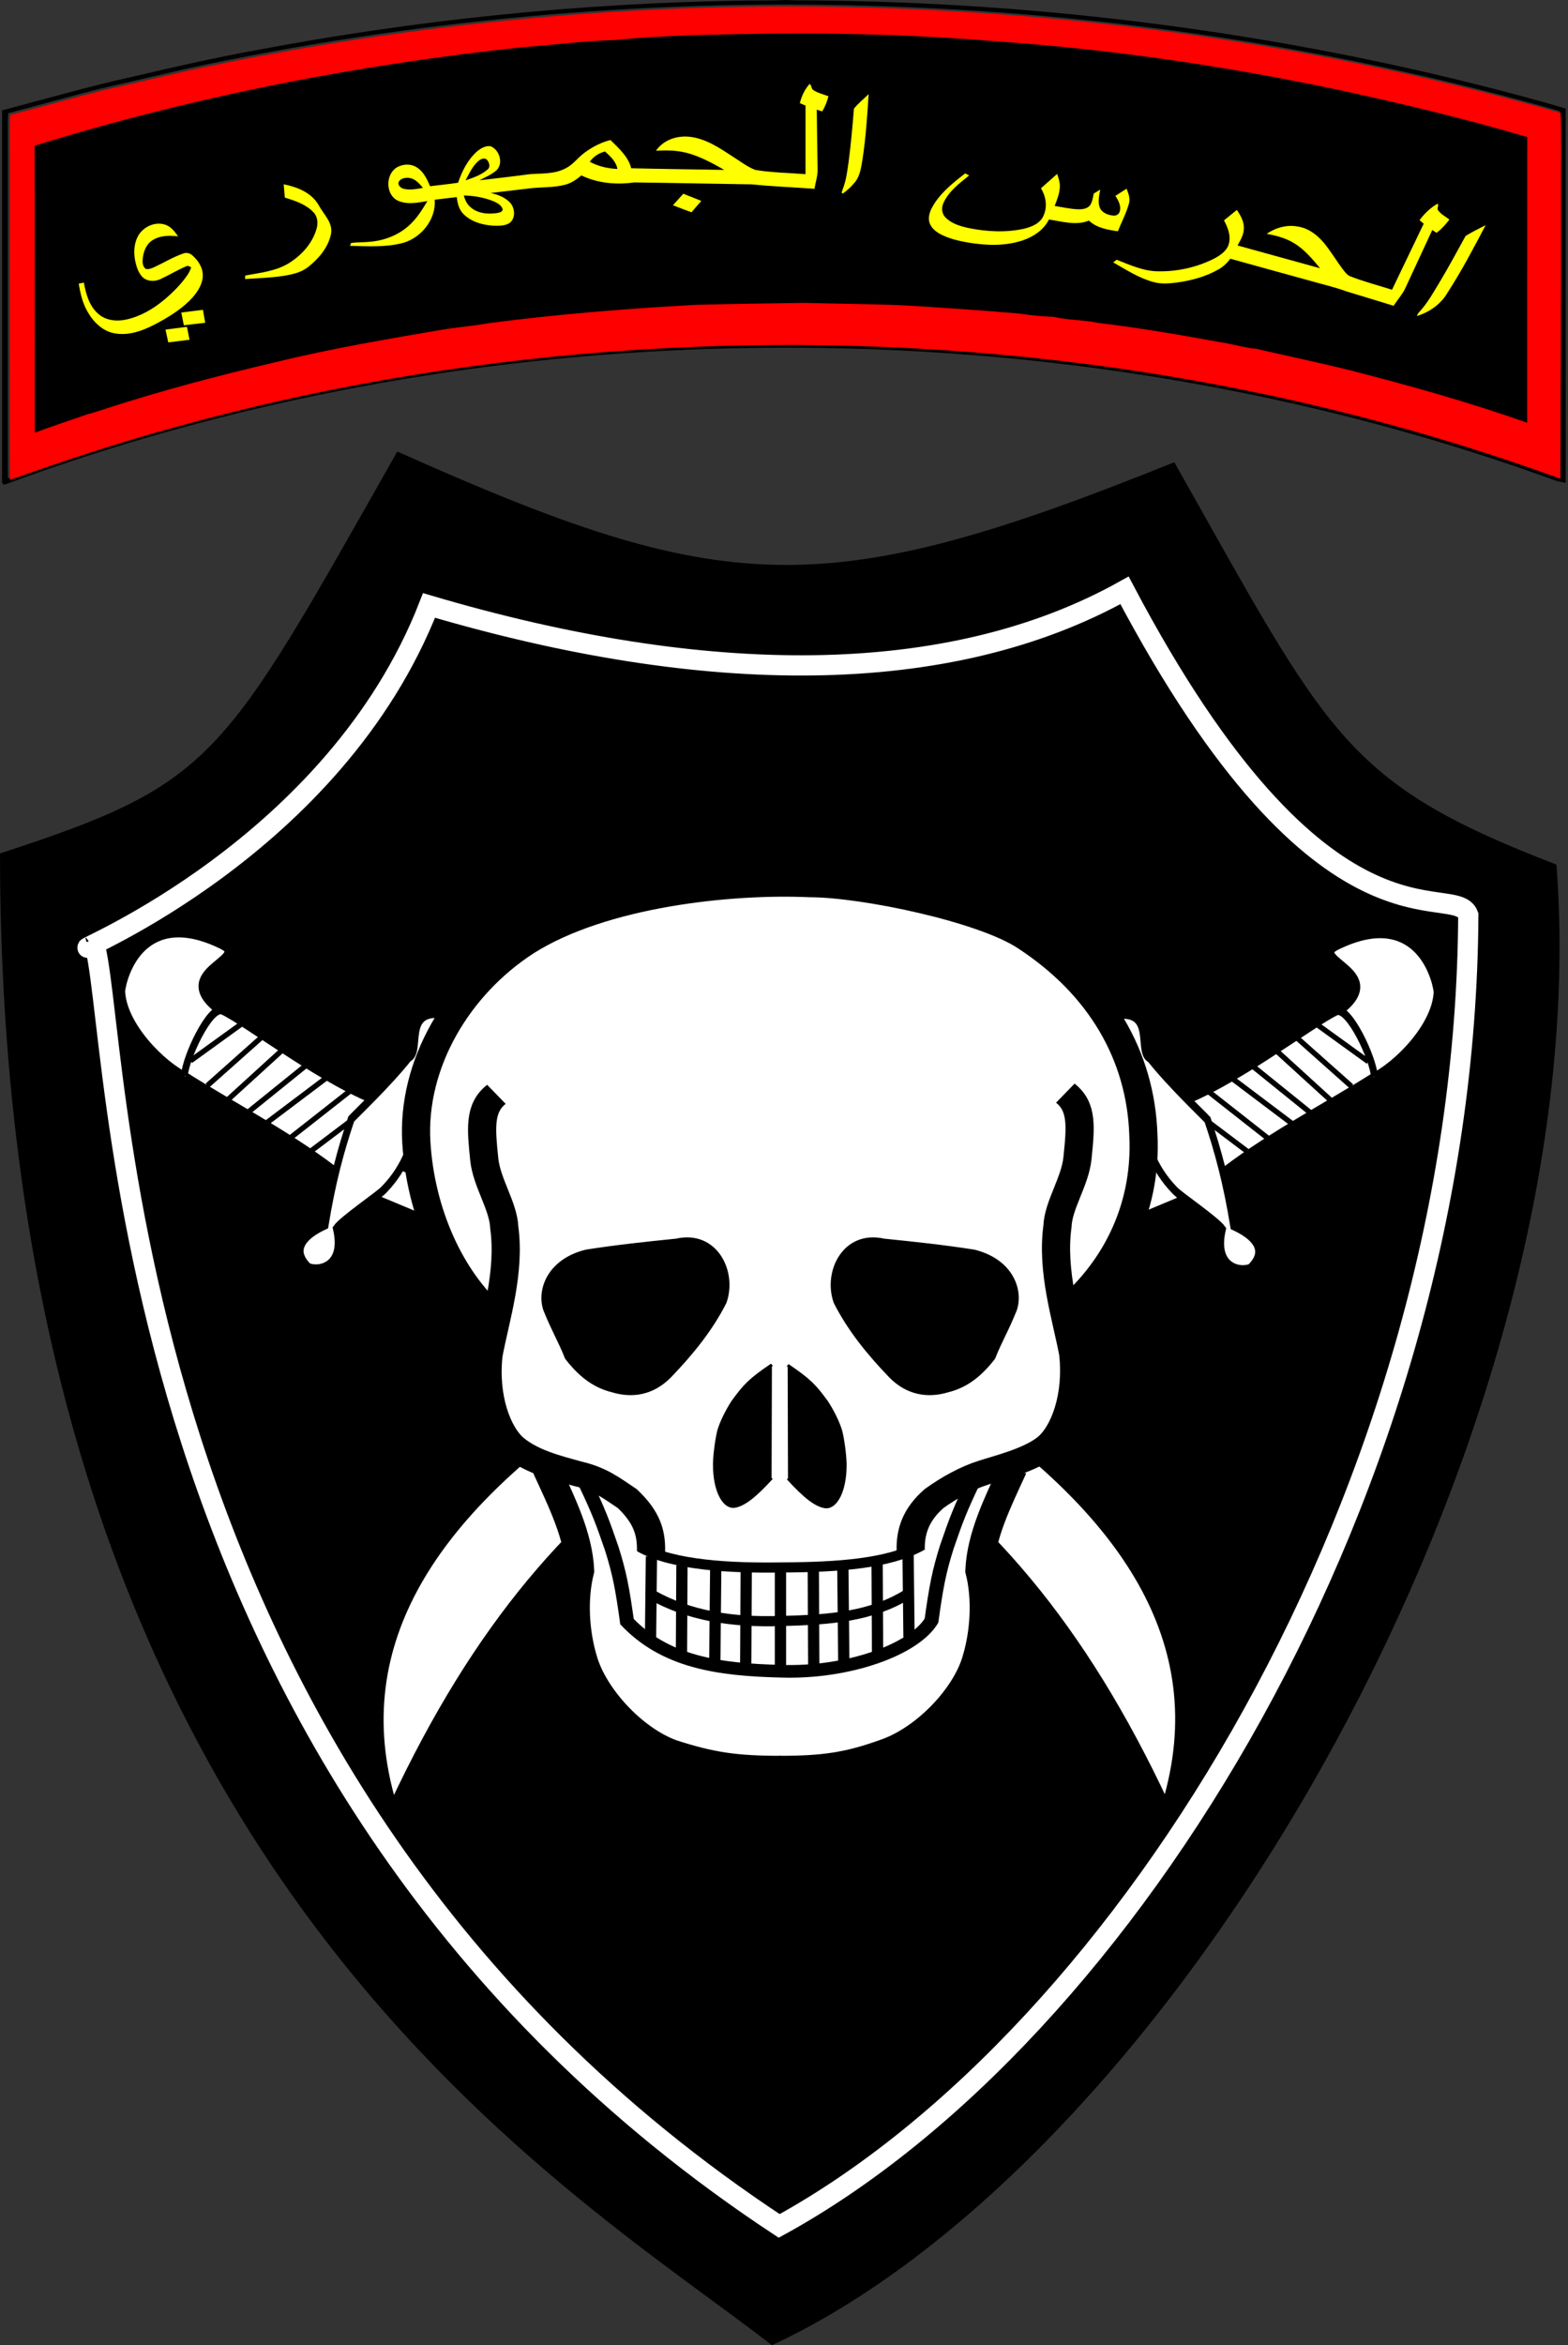 <svg xmlns="http://www.w3.org/2000/svg" width="232.573" height="347.59" version="1.0"><rect width="100%" height="100%" fill="#333333" stroke="none"/><path d="M304.439-145.748c16.141 7.205 21.015 7.546 38.416.527 7.644 13.522 8.361 15.828 18.893 19.88 2.147 28.001-18.632 63.773-38.786 73.149-10.387-8.05-38.147-23.892-38.166-73.7 10.668-3.48 10.958-4.546 19.643-19.856z" style="fill:#000;fill-opacity:1;fill-rule:evenodd;stroke:none" transform="matrix(3 0 0 3 -854.388 504.166)"/><path d="M289.15-121.24c-.784.216 12.196-4.935 16.858-16.904 13.61 4.019 25.666 4.119 34.386-.746 9.91 18.766 16.33 14.25 16.997 16.042-.14 28.259-16.884 55.349-34.071 64.762-33.737-22.237-32.46-59.94-33.932-63.551" style="fill:none;stroke:#fff;stroke-width:1;stroke-miterlimit:4;stroke-opacity:1;stroke-dasharray:none;stroke-dashoffset:0;overflow:visible" transform="matrix(3 0 0 3 -854.388 504.166)"/><g style="fill:#fff;fill-opacity:1"><path d="M491.574 169.571c.006.027 1.528 1.286 1.765 1.04 9.756-14.25 14.4-21.957 28.982-25.48-11.081-6.683-22.303 10.902-31.066 23.416.221.09.39 1.086.39 1.086" style="fill:#fff;fill-opacity:1;stroke:#000;stroke-width:.286" transform="matrix(.842 3.884 -3.617 .904 258.033 -1892.46)"/><path d="M502.39 155.965c-3.085 2.895-7.688 10.078-10.053 13.56" style="fill:#fff;fill-opacity:1;stroke:#000;stroke-width:.2;stroke-linecap:butt;stroke-linejoin:miter;stroke-miterlimit:4;stroke-opacity:1;stroke-dasharray:none" transform="matrix(.842 3.884 -3.617 .904 258.033 -1892.46)"/><g style="fill:#fff;fill-opacity:1;stroke:#000;stroke-width:2"><g style="fill:#fff;fill-opacity:1;stroke:#000;stroke-width:2"><path d="M940.734 463.227c4.067 6.39 15.85 15.67 24.304 13.781 3.797-1.657 18.601-11.566 4.86-32.066-5.047-7.53-3.278 17.592-15.334 4.812" style="fill:#fff;fill-opacity:1;stroke:#000;stroke-width:2" transform="matrix(-.13 -.597 -.482 .12 373.429 665.712)"/><path d="M941.27 464.142c4.265-1.498 14.781-11.721 13.275-15.086-4.067-6.39-23.664-25.998-31.407-41.174-1.784-1.362-23.894 7.777-15.044 16.315 11.771 11.357 22.935 27.43 32.978 39.554" style="fill:#fff;fill-opacity:1;stroke:#000;stroke-width:2" transform="matrix(-.13 -.597 -.482 .12 373.429 665.712)"/><path transform="matrix(-.172 -.792 -.708 .177 412.01 737.687)" d="m788.677 325.242 3.914-10.102M791.77 329.156l6.061-14.837M801.556 317.54l-6.25 16.162M804.334 321.959l-6.124 14.458M808.185 325.936l-7.008 14.206M804.902 342.983l6.503-13.574M814.435 333.26l-4.356 11.932" style="fill:#fff;fill-opacity:1;stroke:#000;stroke-width:1px;stroke-linecap:butt;stroke-linejoin:miter;stroke-opacity:1"/></g><path style="fill:#fff;fill-opacity:1;stroke:#000;stroke-width:2" d="M47.409 467.478c-6.826 5.134-13.784 9.64-23.604 14.462-1.896 12.177-7.022 8.958-8.9 7.49-1.71-2.913-2.01-10.662 7.448-10.537 1.678-2.28 5.473-14.93 6.411-16.455 3.94-7.643 9.766-12.12 15.823-14.057 2.935-.996 8.047-2.528 11.536-6.33 2.466-.469 1.041-11.317 10.388-7.882 3.862 11.284-7.467 8.35-8.157 12.785-4.91 7.69-10.19 19.071-11.21 20.872" transform="matrix(-.13 -.597 -.482 .12 283.613 137.97)"/><g style="fill:#fff;fill-opacity:1"><path style="fill:#fff;fill-opacity:1;fill-rule:evenodd;stroke:none" d="m1380.131-831.144-45.817-17.253-13.18-35.028 35.14 16.654c.265.23 23.857 35.627 23.857 35.627z" stroke="none" transform="matrix(.037 .173 -.167 .042 -136.943 -27.643)"/></g></g></g><g style="fill:#fff;fill-opacity:1"><path d="M491.574 169.571c.006.027 1.528 1.286 1.765 1.04 9.756-14.25 14.4-21.957 28.982-25.48-11.081-6.683-22.303 10.902-31.066 23.416.221.09.39 1.086.39 1.086" style="fill:#fff;fill-opacity:1;stroke:#000;stroke-width:.286" transform="matrix(-.842 3.884 3.617 .904 -26.827 -1892.344)"/><path d="M502.39 155.965c-3.085 2.895-7.688 10.078-10.053 13.56" style="fill:#fff;fill-opacity:1;stroke:#000;stroke-width:.2;stroke-linecap:butt;stroke-linejoin:miter;stroke-miterlimit:4;stroke-opacity:1;stroke-dasharray:none" transform="matrix(-.842 3.884 3.617 .904 -26.827 -1892.344)"/><g style="fill:#fff;fill-opacity:1;stroke:#000;stroke-width:2"><g style="fill:#fff;fill-opacity:1;stroke:#000;stroke-width:2"><path d="M940.734 463.227c4.067 6.39 15.85 15.67 24.304 13.781 3.797-1.657 18.601-11.566 4.86-32.066-5.047-7.53-3.278 17.592-15.334 4.812" style="fill:#fff;fill-opacity:1;stroke:#000;stroke-width:2" transform="matrix(.13 -.597 .482 .12 -142.222 665.829)"/><path d="M941.27 464.142c4.265-1.498 14.781-11.721 13.275-15.086-4.067-6.39-23.664-25.998-31.407-41.174-1.784-1.362-23.894 7.777-15.044 16.315 11.771 11.357 22.935 27.43 32.978 39.554" style="fill:#fff;fill-opacity:1;stroke:#000;stroke-width:2" transform="matrix(.13 -.597 .482 .12 -142.222 665.829)"/><path transform="matrix(.172 -.792 .708 .177 -180.804 737.803)" d="m788.677 325.242 3.914-10.102M791.77 329.156l6.061-14.837M801.556 317.54l-6.25 16.162M804.334 321.959l-6.124 14.458M808.185 325.936l-7.008 14.206M804.902 342.983l6.503-13.574M814.435 333.26l-4.356 11.932" style="fill:#fff;fill-opacity:1;stroke:#000;stroke-width:1px;stroke-linecap:butt;stroke-linejoin:miter;stroke-opacity:1"/></g><path style="fill:#fff;fill-opacity:1;stroke:#000;stroke-width:2" d="M47.409 467.478c-6.826 5.134-13.784 9.64-23.604 14.462-1.896 12.177-7.022 8.958-8.9 7.49-1.71-2.913-2.01-10.662 7.448-10.537 1.678-2.28 5.473-14.93 6.411-16.455 3.94-7.643 9.766-12.12 15.823-14.057 2.935-.996 8.047-2.528 11.536-6.33 2.466-.469 1.041-11.317 10.388-7.882 3.862 11.284-7.467 8.35-8.157 12.785-4.91 7.69-10.19 19.071-11.21 20.872" transform="matrix(.13 -.597 .482 .12 -52.406 138.086)"/><g style="fill:#fff;fill-opacity:1"><path style="fill:#fff;fill-opacity:1;fill-rule:evenodd;stroke:none" d="m1380.131-831.144-45.817-17.253-13.18-35.028 35.14 16.654c.265.23 23.857 35.627 23.857 35.627z" stroke="none" transform="matrix(-.037 .173 .167 .042 368.15 -27.526)"/></g></g></g><path style="fill:#fff;stroke:#000;stroke-width:4.167" d="M346.45 245.284c-6.379-6.201-10.837-16.963-11.455-28.584-.672-12.807 6.072-25.524 16.179-32.773 11.323-7.97 30.255-10.174 42.027-9.58 7.974.007 25.735 4.14 32.005 8.81 10.998 7.996 16.896 19.346 17.305 32.283.604 12.994-4.87 22.892-11.57 29.069" transform="matrix(1.003 0 0 .901 -274.25 -25.982)"/><path style="fill:#fff" d="M347.084 243.097s-7.71 23.343 7.147 27.323l2.888 13.78 2.528 17.44c5.717 24.573 51.467 24.59 58.2 0l2.522-17.57 2.895-13.65c15.233-4.067 7.5-27.333 7.5-27.333z" transform="matrix(1.003 0 0 .901 -274.25 -25.982)"/><path style="fill:none;stroke:#000;stroke-width:4.167" d="M346.838 208.852c-2.584 2.261-2.258 5.66-1.793 10.731.368 3.853 2.826 7.646 2.956 11.167.904 7.428-1.292 14.856-2.326 20.928-.71 6.976 1.292 12.984 3.876 15.31 2.584 2.292 5.919 3.242 9.423 4.311 3.183.833 4.834 2.28 7.242 4.076 2.869 3.046 3.553 5.565 3.489 8.665M430.97 208.659c2.585 2.26 2.259 5.659 1.793 10.73-.367 3.854-2.825 7.647-2.955 11.167-.904 7.428 1.292 14.857 2.326 20.929.71 6.976-1.292 12.983-3.876 15.308-2.584 2.294-7.312 3.525-9.423 4.312-2.459.86-4.973 2.42-7.242 4.215-2.73 2.63-3.553 5.426-3.489 8.527" transform="matrix(1.003 0 0 .901 -274.25 -25.982)"/><path style="fill:none;stroke:#000;stroke-width:4.167" d="M354.224 270.416c2.313 5.597 4.764 11.055 4.996 16.79-1.064 4.626-.74 10.084.416 14.432 1.48 5.966 7.262 13.043 13.044 15.402 5.92 2.15 9.62 2.706 16.235 2.706" transform="matrix(1.003 0 0 .901 -274.25 -25.982)"/><path style="fill:none;stroke:#000;stroke-width:4.167" d="M423.258 270.416c-2.312 5.597-4.764 11.055-4.995 16.79 1.064 4.626.74 10.084-.416 14.432-1.48 5.966-7.332 12.835-13.114 15.194-5.782 2.36-9.482 2.914-16.096 2.914" transform="matrix(1.003 0 0 .901 -274.25 -25.982)"/><path style="stroke:#000;stroke-width:.333pt" d="M387.582 253.334c-3.232 2.457-3.95 3.283-5.737 6.002-.646 1.05-1.853 3.503-2.183 5.149-.33 1.645-.577 4.032-.576 5.297.004 4.284 1.368 6.972 2.857 6.878 1.33-.153 3.024-1.54 5.59-4.692M389.91 253.403c3.232 2.458 3.95 3.283 5.737 6.003.646 1.05 1.853 3.502 2.183 5.148.33 1.645.577 4.033.576 5.297-.004 4.284-1.368 6.972-2.857 6.878-1.331-.152-3.024-1.54-5.59-4.692M360.11 234.617c4.486-.786 8.834-1.295 13.32-1.804 5.875-1.48 8.835 5.227 7.216 10.269-2.035 4.486-4.903 8.418-8.187 12.21-2.544 2.868-5.574 3.332-8.464 2.36-2.333-.647-4.487-2.082-6.8-5.412-1.017-2.868-1.896-4.348-3.191-7.91-1.018-3.284.565-8.2 6.105-9.713zM417.47 234.617c-4.487-.786-8.834-1.295-13.32-1.804-5.875-1.48-8.836 5.227-7.217 10.269 2.035 4.486 4.903 8.418 8.187 12.21 2.544 2.868 5.575 3.332 8.465 2.36 2.333-.647 4.487-2.082 6.8-5.412 1.017-2.868 1.896-4.348 3.19-7.91 1.018-3.284-.564-8.2-6.105-9.713z" transform="matrix(1.003 0 0 .901 -274.25 -25.982)"/><path style="fill:none;stroke:#000;stroke-width:2.083" d="M360.028 272.94c1.897 4.448 2.483 6.138 3.85 10.573 1.166 4.096 1.595 6.598 2.315 12.42M417.313 272.695c-1.897 4.448-2.484 6.138-3.851 10.572-1.166 4.097-1.594 6.598-2.314 12.42" transform="matrix(1.003 0 0 .901 -274.25 -25.982)"/><path style="fill:none;stroke:#000;stroke-width:1.667" d="M368.123 283.34c4.906 3.01 13.387 3.474 20.985 3.337 8.465-.043 15.71-.654 20.47-3.532M369.84 291.19c5.412 3.402 11.778 4.57 19.108 4.293 7.614-.185 13.45-.826 18.667-4.39" transform="matrix(1.003 0 0 .901 -274.25 -25.982)"/><path style="fill:none;stroke:#000;stroke-width:2.083" d="M365.915 295.311c5.789 6.983 13.87 8.195 23.058 8.439 9.84.359 19.722-3.549 22.273-8.438" transform="matrix(1.003 0 0 .901 -274.25 -25.982)"/><path style="stroke:#000;stroke-width:1.667" d="m369.765 284.849-.138 13.737M374.275 286.306l-.07 14.708M379.27 286.93l-.138 15.403M383.78 287.277l-.07 15.61M388.845 287.416v15.61M393.702 287.346l.069 15.611M398.072 286.93l.14 15.333M403.137 286.098l.07 14.708M407.716 284.294l.14 13.876" transform="matrix(1.003 0 0 .901 -274.25 -25.982)"/><g style="fill:red"><path style="fill:#000" d="M377.49 0h.1c1.46.07 2.92.17 4.39.22 110.83.3 221.59 17.44 327.33 50.61 14.65 4.69 29.32 9.4 43.69 14.88V292.1c-1.83-.45-3.69-.82-5.4-1.6-77.05-35.31-159.26-59.26-243.16-71.23-97.88-13.88-198.05-11.6-295.18 6.88C137.65 239.82 67.68 262.22 1.59 293H.47l.03-.46-.5-.15V66.75c21.04-6.91 41.87-14.53 63.22-20.45 19.28-5.69 38.62-11.2 58.21-15.72C198.58 12.17 277.7 1.85 357.01.37c6.83-.12 13.66.08 20.48-.37M88.68 41.6c-13.92 4.05-27.84 8.07-41.74 12.14-14.71 4.71-29.27 9.91-43.96 14.67-.2 2.85-.27 5.71-.22 8.57.07 70.81-.12 141.63.02 212.44 25.93-11.46 52.09-22.49 78.93-31.66 135.39-47.51 282.3-61.33 424.26-40.87 84.22 12.04 166.62 36.41 243.96 71.81.08-56.91.41-113.82.32-170.73-.13-16.93.32-33.87-.19-50.79C643.19 28.97 530.41 7.4 416.99 3.48 306.46-.58 195.39 12.59 88.68 41.6z" transform="matrix(.308 0 0 .245 .308 0)"/><path style="fill:red" d="M-501.959-1209.95c144.7-29.468 295.312-42.845 445.191-38.721 153.799 3.982 306.729 25.891 451.645 64.703.692 17.186.082 34.393.258 51.59.122 57.805-.325 115.61-.434 173.417-104.873-35.957-216.608-60.711-330.811-72.94-192.5-20.783-391.71-6.745-575.3 41.513-36.395 9.314-71.868 20.518-107.03 32.158-.19-71.924.068-143.86-.027-215.784-.067-2.905.027-5.81.299-8.705 19.92-4.835 39.663-10.117 59.61-14.9 18.848-4.135 37.724-8.218 56.6-12.332m281.317.68c-18.768.376-37.331 2.53-56.017 3.647-101.43 8.959-201.855 25.414-298.417 50.432.19 48.989.041 97.978.082 146.967 10.658-3.342 21.533-6.297 32.286-9.456 4.245-.864 8.34-2.062 12.476-3.21 33.398-9.05 67.502-16.607 101.877-23.332 34.673-7.15 70.05-12.128 105.348-17.155 8.597-1.026 17.275-1.666 25.832-2.966 41.914-4.561 84.167-7.456 126.42-9.355 22.17-.478 44.369-.782 66.553-.986 20.313.437 40.653.529 60.953 1.27 23.472 1.178 46.958 2.53 70.363 4.195 6.902.975 13.926 1.432 20.95 1.686 8.706 1.778 17.872 1.432 26.632 3.047 26.944 2.682 53.617 6.653 80.249 10.696 5.491.945 10.943 2.154 16.584 2.58 19.431 3.728 38.971 7.15 58.294 11.194 36.3 7.78 72.384 16.312 107.532 26.683.054-48.756-.041-97.521.054-146.277-37.765-9.365-76.208-17.044-114.854-24.053-69.048-12.229-139.303-20.883-210.045-24.987-52.261-3.626-104.888-4.601-157.365-3.677-25.29.427-50.633.925-75.787 3.058z" transform="matrix(.227 0 0 .241 141.843 302.065)"/><g style="fill:#000"><path style="fill:#000" d="M296.14 42.27c18.55-2.1 37.24-2.59 55.89-3.01 38.7-.91 77.51.05 116.05 3.62 52.17 4.04 103.98 12.56 154.9 24.6 28.5 6.9 56.85 14.46 84.7 23.68-.07 48 0 96.01-.04 144.01-25.92-10.21-52.53-18.61-79.3-26.27-14.25-3.98-28.66-7.35-42.99-11.02-4.16-.42-8.18-1.61-12.23-2.54-19.64-3.98-39.31-7.89-59.18-10.53-6.46-1.59-13.22-1.25-19.64-3-5.18-.25-10.36-.7-15.45-1.66-17.26-1.64-34.58-2.97-51.89-4.13-14.97-.73-29.97-.82-44.95-1.25-16.36.2-32.73.5-49.08.97-31.16 1.87-62.32 4.72-93.23 9.21-6.31 1.28-12.71 1.91-19.05 2.92-26.03 4.95-52.12 9.85-77.69 16.89-25.35 6.62-50.5 14.06-75.13 22.97-3.05 1.13-6.07 2.31-9.2 3.16-7.93 3.11-15.95 6.02-23.81 9.31-.03-48.23.08-96.46-.06-144.69 71.21-24.63 145.27-40.83 220.07-49.65 13.78-1.1 27.47-3.22 41.31-3.59" transform="matrix(.329 0 0 .294 -6.3 -6.487)"/><path style="fill:#000" d="M212.95 129.64c3.74-11.98 7.5-23.97 11.18-35.98 4.48 10.92 9.32 21.68 13.92 32.54-8.36 1.17-16.71 2.46-25.1 3.44zM610.25 104.57c8.27 2.85 17.41 3.41 24.91 8.24 4.15 3.06 7.94 7.63 7.74 13.08.14 3.9-3.22 7.29-7.01 7.63-8.83 1.58-17.36-1.96-25.91-3.58-.32-8.46.6-16.91.27-25.37zM102.29 113.74c8.92-2.02 17.65-4.92 26.69-6.4 3.79-.76 7.66.79 10.31 3.49 2.26 2.38 1.65 6.15.53 8.94-3.84 5.81-10.22 9.46-16.88 11.13-6.64 1.6-13.35 2.88-20.02 4.34-.13-7.17-.45-14.33-.63-21.5z" transform="matrix(.329 0 0 .294 -6.3 -6.487)"/></g></g><g style="fill:#ff0;fill-opacity:1"><path d="M603.07 65.51c1.37-5.7 3.99-11.14 7.95-15.5 1.7 1.06 1.23 3.83 3.02 4.95 3.7 2.5 8.2 3.36 12.31 5-1.1 4.28-2.69 8.46-5.12 12.18-1.47-.45-2.93-.9-4.38-1.35.21 15.74.4 31.48.68 47.21.28 5.63-1.64 11.01-2.57 16.49-16.98-1.22-34.02-1.84-50.95-3.56-32.02-.47-64.03-1.18-96.04-1.55-14.49 2.01-29.65.67-42.97-5.65-3.83 3.22-8.07 6.13-12.96 7.42-9.41 2.57-19.27 1.84-28.88 2.98-10.68 1.24-21.36 2.54-32.04 3.75 6.06 1.36 12.39 3.64 16.47 8.58 3.32 4.35 3.72 11.68-.8 15.37-3.96 2.78-9.11 2.44-13.73 2.4-8.59-.6-17.67-3.05-23.98-9.23-3.79-3.57-5.08-8.82-5.62-13.81-5.99.7-11.98 1.42-17.97 2.09 1.28 16.57-12.1 32.08-28.04 35.35-13.46 3.06-27.35 2.12-41.03 1.81.23-.58.68-1.73.91-2.3 4.8-.65 9.66-.41 14.48-.89 12.5-.86 24.98-5.58 34.03-14.41 5.62-5.29 9.7-11.91 13.69-18.45-7.98 1.32-16.72 3.11-24.37-.46-9.81-4.92-9.85-20.85-.77-26.53 5.1-3.07 12.07-3.29 17.02.2 5.18 3.44 7.89 9.31 10.3 14.82 7.6-.96 15.24-1.64 22.81-2.81 3.17-9.25 7.79-18.37 15.19-24.96 3.09-2.64 7.09-5.06 11.29-4.45 7.27 2.77 10.74 13.83 4.74 19.5-4.08 3.47-9.15 5.49-13.84 7.98 13.68-1.66 27.38-3.11 41.04-4.95 9.76-.77 20.15.07 29.1-4.67 6.13-2.87 10.04-8.65 15.43-12.54 6.37-4.69 13.54-8.4 21.26-10.3 6.67 6.6 14.5 13.26 16.91 22.73 25.27.61 50.56.9 75.84 1.34-11.69-6.56-23.83-13.21-37.32-15.01-6.07-.91-12.22-.72-18.33-.45 6.13-8.96 17.68-12.51 28.12-11.14 12.84 1.6 23.85 9.03 34.47 15.88 5.99 3.75 11.68 8.19 18.33 10.72 13.51 2.25 27.28 2.33 40.92 3.43.03-18.42.04-36.84.03-55.26-1.55-.65-3.09-1.3-4.63-1.95m-171.25 47.21c6.92 3.72 14.76 5.44 22.57 5.81-1.02-5.95-5.81-10.27-10.13-14.08-4.98 1.24-9.41 4.1-12.44 8.27m-90.72-.62c-4.86 4.14-7.51 10.13-10.5 15.62 6.34-2.21 13.04-4.37 18.14-8.93 2.4-2.08 1.03-5.74-.75-7.74-2.09-1.85-5.07-.49-6.89 1.05m-64.99 16.93c-.97 2.69 1.83 4.94 4.2 5.49 5.15 1.24 10.47.11 15.58-.77-2.9-3.42-6.16-7.26-10.88-7.95-3.15-.43-7.3.06-8.9 3.23m53.09 10.86c.93 3.32 2.32 6.64 4.97 8.97 5.72 5.48 14.3 6.25 21.8 5.22 1.81-.38 4.56-.66 4.96-2.9-.95-3.52-4.45-5.3-7.52-6.66-7.69-3.04-15.96-4.48-24.21-4.63zM647.14 69.94c3.5-4.33 8-7.8 11.98-11.7-1.12 17.61-2.32 35.25-5.02 52.7-1.09 6.25-1.89 12.97-6.01 18.09-2.86 3.49-6.2 6.66-9.92 9.23-1.96-.2-.34-2.27-.24-3.29 2.95-7.14 3.78-14.9 4.91-22.47 1.87-14.14 3.12-28.35 4.3-42.56zM712.94 146c6.47-9.68 15.81-16.89 24.89-23.97 1.05.58 2.11 1.17 3.18 1.75-7.74 6.21-16.21 12.36-20.64 21.53-2.03 3.84-1.89 8.93 1.27 12.15 4.8 4.99 11.74 7.01 18.3 8.53 15.09 3.08 30.88 3.97 46 .63 6.29-1.52 13.36-4.39 15.88-10.9 3.11-7.03 1.75-15.26-2.28-21.63 4.4-3.86 8.77-7.74 13.2-11.55 1.17 3.38 2.38 6.87 2.2 10.51-.24 5.33-2.29 10.35-4.21 15.26 6.4.99 12.77 2.5 19.28 2.7 3.41.04 7.44-.41 9.65-3.37 1.82-2.77 2.25-6.15 2.93-9.33 1.76-1.05 3.5-2.12 5.28-3.15-.89 4.73-2.14 9.77-.38 14.47 1.68 4.11 6.34 5.86 10.45 6.39 2.38.52 5.19-.72 5.81-3.22 1.39-4.53-1.15-8.93-3.5-12.63 3.02-1.93 6.05-3.85 9.09-5.76 1.52 3.82 3.19 7.96 1.88 12.11-2.13 7.71-6.01 14.8-8.98 22.2-8.32-1.21-17.19-2.66-23.6-8.6-10.59 4.24-21.88.65-32.61-.88-4.14 8.4-12.52 13.79-21.14 16.74-14.49 4.85-30.17 4.24-45.05 1.75-7.76-1.37-15.59-3.16-22.58-6.89-4.16-2.27-8.23-5.85-8.94-10.77-.67-5.13 1.95-9.9 4.62-14.07zM182.42 130.87c11.07 2.18 22.84 6.71 28.65 17.07 3.98 7.3 11.76 13.97 9.86 23.09-2.28 10.85-9.97 19.66-18.47 26.35-5.51 4.44-12.6 5.96-19.4 7.15-10.63 1.67-21.42 1.95-32.14 2.65.03-.7.07-2.11.1-2.81 12.25-2.27 25.22-3.48 36.03-10.22 10.01-6.26 18.63-15.61 22.05-27.09 1.46-4.59 1.09-10.1-2.45-13.67-6.17-6.45-14.99-9.3-23.33-11.8-.31-3.58-.61-7.15-.9-10.72z" style="fill:#ff0;fill-opacity:1" transform="matrix(.182 0 0 .184 8.88 3.235)"/><path d="M499.64 147.75c2.8-3.1 5.61-6.19 8.43-9.28 4.9 1.93 9.8 3.87 14.7 5.8-2.65 3.05-5.4 6.02-7.98 9.13-5.1-1.75-10.1-3.77-15.15-5.65zM1108.08 159.77c3.93-5.23 8.77-9.86 14.45-13.15 2 .55-.8 3.75.72 5.2 2.28 3.27 6.1 5.02 9.17 7.47-3.05 3.95-6.46 7.65-10.43 10.68-1.2-.75-2.37-1.5-3.54-2.24-7.43 15.86-14.89 31.71-22.31 47.57-2.54 4.81-6.18 8.92-9.21 13.42-12.73-3.84-25.44-7.73-38.18-11.52-10.72-3.85-21.88-6.28-32.81-9.43-20.69-5.67-41.42-11.23-62.09-16.97-2.53 3.48-5.71 6.45-9.47 8.55-10.55 6.02-22.51 9.11-34.47 10.72-6.23.77-12.69 1.25-18.79-.5-11.82-3.16-22.16-9.91-32.71-15.82.95-.7 1.91-1.39 2.88-2.09 10.85 4.18 21.79 9.19 33.65 9.3 15.78.28 31.72-3.19 45.84-10.29 5-2.64 10.41-6.16 11.94-11.98 1.75-6.51-.91-13.1-4-18.75 3.49-2.82 6.98-5.62 10.49-8.42 3.16 4.54 6.15 9.77 5.68 15.52-.23 4.82-2.85 9-5.13 13.1 22.41 6.13 44.83 12.24 67.25 18.35-6.25-7.54-12.76-15.18-21.27-20.25-6.74-4.11-14.49-6.03-22.17-7.51 7.38-5 16.58-7.49 25.44-5.81 9.66 1.45 17.48 8.22 23.25 15.74 4.71 6.09 8.74 12.67 13.38 18.81 1.62 1.96 3.18 4.17 5.51 5.34 11.26 4.39 22.99 7.38 34.51 11 8.61-17.74 17.21-35.47 25.83-53.2-1.14-.95-2.29-1.9-3.41-2.84zM63.3 173.3c4.06-8.18 14.54-13 23.25-9.65 4.35 1.63 7.17 5.52 9.78 9.15-7.14-.83-15-.78-21.19 3.35-4.97 3.22-7.09 9.25-7.65 14.89-.27 2.82-.03 6.28 2.56 8 2.31.53 4.57-.46 6.66-1.33 7.92-3.64 15.46-8.21 23.73-11.06 2.55-1 5.54-.41 7.54 1.46 4.62 4.01 8.48 9.61 8.49 15.94.04 6.92-3.93 13.03-8.36 18.03-7.49 8.16-16.94 14.21-26.6 19.49-11.09 6.08-23.7 11.63-36.63 9.39-9.88-1.54-17.55-9.13-22.34-17.49-4.07-6.9-5.89-14.78-7.16-22.6 1.39-.27 2.79-.54 4.19-.8 1.63 9.21 4.46 19.09 11.91 25.32 6.13 5.29 14.87 6.11 22.54 4.45 11.51-2.48 21.98-8.5 31-15.95 6.87-5.7 13.3-12.03 18.51-19.31 1.52-2.04 2.6-4.35 3.49-6.72-1.22-.82-2.67-1.73-4.15-.91-7.33 3.12-14.19 7.26-21.45 10.56-4.76 1.97-11.08 1.59-14.63-2.5-2.8-3.18-4.2-7.31-5.17-11.37-1.56-6.7-1.44-14.09 1.68-20.34zM1145.6 172.52c5.22-3.3 10.88-5.88 16.36-8.73-9.73 18.37-19.52 36.76-30.92 54.17-5.42 9.4-14.87 15.92-25.1 19.02.42-1.15.93-2.29 1.84-3.15 6.94-7.37 11.86-16.31 17.13-24.88 7.25-11.94 13.87-24.26 20.69-36.43zM98.96 234.18c5.88-.73 11.75-1.48 17.63-2.2l1.86 10.42c-5.81.69-11.62 1.36-17.42 2.03-.7-3.41-1.39-6.83-2.07-10.25zM86.09 247.91c5.82-.75 11.65-1.48 17.48-2.22.71 3.46 1.41 6.93 2.1 10.4-5.78.71-11.56 1.43-17.34 2.12-.75-3.44-1.5-6.87-2.24-10.3z" style="fill:#ff0;fill-opacity:1" transform="matrix(.182 0 0 .184 8.88 3.235)"/></g></svg>